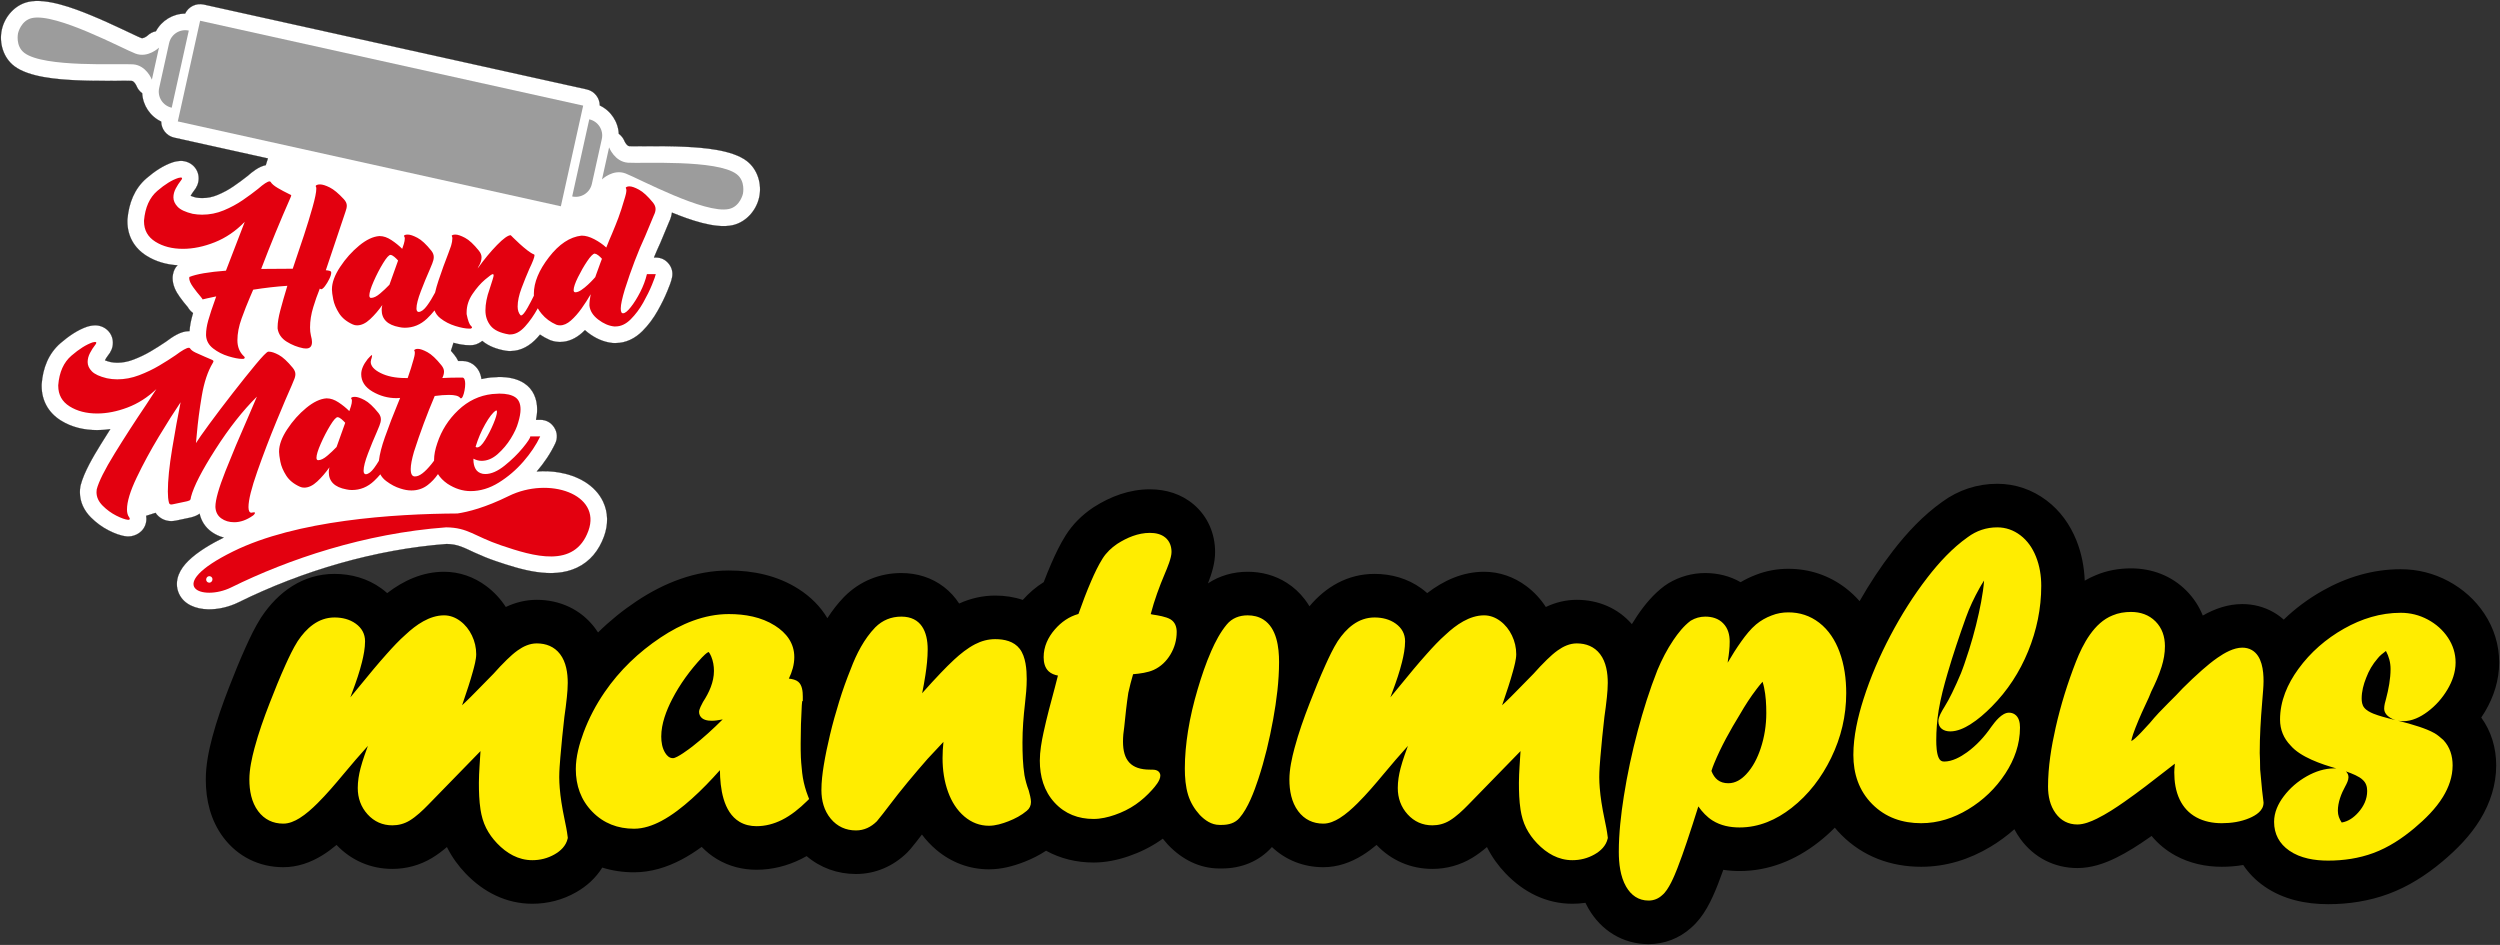 <svg xmlns="http://www.w3.org/2000/svg" xmlns:xlink="http://www.w3.org/1999/xlink" version="1.1" width="3028.227pt" height="1144.626pt" viewBox="0 0 3028.227 1144.626">
<rect x="0" y="0" width="3028.227" height="1144.626" fill="#333333" stroke="none"/>
<g id="layer_1" data-name="">
<path transform="matrix(1,0,0,-1,1,1143.626)" d="M269.918 492.495C264.693 493.868 259.741 496.145 255.215 499.404 247.588 504.896 242.741 512.547 240.754 521.366 239.386 520.368 237.898 519.519 236.31 518.838 234.642 518.124 232.901 517.566 231.158 517.067 230.687 516.933 230.281 516.832 229.802 516.73L212.519 513.064C212.055 512.966 211.657 512.895 211.187 512.828L209.354 512.566C208.361 512.425 207.506 512.364 206.503 512.364 198.526 512.364 191.553 516.209 187.393 522.403L176.079 518.819C176.278 517.661 176.384 516.47 176.384 515.239 176.384 509.64 174.36 504.342 170.349 500.331 168.7 498.682 166.798 497.333 164.715 496.291 163.651 495.76 162.549 495.313 161.421 494.937 159.172 494.187 156.91 493.772 154.524 493.772 154.48 493.772 154.437 493.772 154.393 493.772 153.722 493.772 153.15 493.799 152.482 493.863 144.949 494.58 137.438 497.661 130.741 501.058 122.712 505.131 115.472 510.464 109.109 516.828 100.785 525.151 95.742 535.585 95.742 547.447 95.742 549.697 95.908 551.946 96.278 554.165 96.381 554.782 96.492 555.304 96.649 555.911 100.804 571.935 112.081 590.849 120.734 604.894 124.629 611.216 128.573 617.507 132.56 623.772 127.318 623.013 122.02 622.607 116.685 622.607 101.083 622.607 85.886 625.97 72.571 634.34 57.535 643.791 49.393 658.524 49.393 676.283V677.068C49.393 677.617 49.411 678.085 49.453 678.631 50.935 697.69 57.633 715.397 72.371 728.087 81.829 736.232 92.781 743.939 104.681 747.996 105.676 748.335 106.546 748.561 107.579 748.749L110.46 749.273C111.711 749.5 112.795 749.598 114.066 749.598 126.004 749.598 135.795 740.518 135.795 728.393 135.795 722.415 133.407 717.227 129.669 712.747 128.338 711.052 127.183 709.136 126.164 707.232 128.26 706.331 131.221 705.528 132.873 705.122 135.563 704.581 138.292 704.296 141.038 704.296 147.683 704.296 154.119 705.598 160.326 707.957 167.667 710.747 174.799 714.097 181.557 718.105 187.722 721.761 193.84 725.555 199.754 729.607 207.608 735.447 217.628 742.528 227.714 742.528 227.995 742.528 228.275 742.523 228.554 742.513 228.923 748.669 230.156 754.825 231.776 760.737 232.113 761.97 232.464 763.203 232.826 764.437 232.421 764.726 232.022 765.031 231.63 765.353 229.512 767.089 227.833 769.097 226.616 771.331 226.573 771.383 226.529 771.435 226.486 771.486 223.016 775.438 219.788 779.646 216.702 783.901 211.803 790.653 208.016 798.344 208.016 806.867 208.016 808.262 208.134 809.453 208.407 810.821L208.669 812.13C209.467 816.119 211.278 819.568 213.927 822.271 200.677 823.122 187.88 826.618 176.465 833.793 161.514 843.191 153.287 857.791 153.287 875.474V876.521C153.287 877.141 153.31 877.669 153.364 878.287 155.031 897.249 161.691 915.028 176.407 927.681 185.907 935.849 196.932 943.487 208.968 947.317 209.832 947.591 210.583 947.779 211.475 947.94L214.355 948.464C215.605 948.692 216.689 948.789 217.96 948.789 229.899 948.789 239.689 939.709 239.689 927.584 239.689 921.605 237.3 916.416 233.561 911.935 232.229 910.242 231.062 908.36 230.021 906.468 231.98 905.592 234.813 904.803 236.516 904.375 238.952 903.963 241.414 903.749 243.885 903.749 250.284 903.749 256.411 904.975 262.318 907.436 269.106 910.264 275.632 913.71 281.695 917.878 287.42 921.814 293.083 925.896 298.519 930.227 304.872 935.769 312.418 941.858 320.901 943.591L323.486 951.729 210.01 976.872C200.699 978.935 194.307 987.195 194.214 996.355 180.849 1002.669 171.981 1015.997 171.215 1030.675 168.148 1032.873 165.698 1035.967 164.216 1039.732 163.399 1041.634 160.92 1045.432 158.668 1045.596 155.882 1045.799 152.877 1045.738 150.079 1045.735 144.765 1045.73 139.451 1045.677 134.137 1045.655 119.842 1045.593 105.539 1045.693 91.258 1046.367 69.305 1047.402 34.106 1049.918 16.228 1063.564 2.962 1073.69-2.381 1091.737 1.177 1107.752 4.724 1123.783 17.186 1137.881 33.489 1141.454 55.455 1146.267 88.421 1133.682 108.755 1125.35 121.986 1119.928 134.992 1113.978 147.923 1107.885 152.731 1105.62 157.526 1103.328 162.34 1101.078 164.875 1099.894 167.574 1098.57 170.186 1097.577 172.297 1096.774 176.146 1099.168 177.691 1100.547 180.625 1103.334 184.152 1105.104 187.861 1105.801 194.756 1118.78 208.423 1127.115 223.203 1127.194 227.157 1135.456 236.439 1140.244 245.751 1138.181L709.752 1035.374C719.064 1033.311 725.455 1025.05 725.549 1015.891 738.913 1009.577 747.78 996.249 748.547 981.572 751.614 979.374 754.064 976.279 755.546 972.514 756.364 970.611 758.842 966.815 761.096 966.651 763.882 966.448 766.887 966.509 769.684 966.512 774.999 966.517 780.313 966.569 785.627 966.592 799.924 966.652 814.227 966.552 828.51 965.877 850.46 964.841 885.656 962.323 903.533 948.681 916.801 938.558 922.144 920.509 918.587 904.493 915.039 888.464 902.579 874.365 886.278 870.79 864.996 866.124 833.392 877.79 812.95 886.101 812.413 882.114 811.16 878.266 809.418 874.61 806.042 866.262 802.59 857.943 799.021 849.677 798.948 849.508 798.884 849.365 798.807 849.199 796.139 843.437 793.597 837.613 791.171 831.737H793.346C799.532 831.737 804.857 829.246 808.821 824.496 812.786 819.746 814.285 814.062 813.178 807.975 812.2 802.595 809.499 796.213 807.428 791.136 804.085 782.941 800.064 774.984 795.731 767.272 790.67 758.262 784.537 749.912 777.223 742.597 768.364 733.738 757.338 728.052 744.64 728.052H742.806C742.045 728.052 741.397 728.087 740.64 728.169 729.751 729.346 719.915 733.979 711.291 740.596 709.994 741.59 708.749 742.63 707.56 743.713 706.373 742.541 705.154 741.4 703.902 740.296 696.433 733.706 687.458 729.361 677.341 729.361 673.399 729.361 669.506 730.045 665.812 731.43 665.449 731.567 665.142 731.691 664.787 731.847 660.668 733.656 656.768 735.809 653.122 738.31 652.065 737.038 650.982 735.788 649.872 734.56 641.273 725.049 630.255 718.363 617.113 718.363H615.542C614.394 718.363 613.414 718.443 612.281 718.629 601.765 720.353 591.304 723.855 583.16 730.672 581.879 729.614 580.484 728.7 578.993 727.955 578.819 727.868 578.645 727.78 578.471 727.693 578.381 727.648 578.291 727.603 578.2 727.558 575.272 726.095 572.467 725.433 569.193 725.433H567.098C560.859 725.433 554.418 726.706 548.32 728.398L545.255 718.744C546.706 717.091 548.098 715.415 549.429 713.752 551.267 711.453 552.834 708.992 554.056 706.391H559.612C561.886 706.391 563.829 706.076 565.986 705.357 573.39 702.889 578.766 697.027 581.078 689.627 581.602 687.95 581.981 686.24 582.236 684.511 585.731 685.333 589.311 685.952 592.975 686.364 593.336 686.404 593.644 686.431 594.006 686.453L602.647 686.977C603.074 687.003 603.439 687.014 603.867 687.014 614.364 687.014 625.175 685.241 634.086 679.359 644.97 672.176 649.687 660.432 649.687 647.74 649.687 643.549 649.164 639.323 648.318 635.165H653.358C660.476 635.165 666.592 631.796 670.396 625.781 674.199 619.765 674.621 612.795 671.569 606.365 665.755 594.112 658.039 582.846 649.243 572.548 658.254 573.232 667.32 572.87 676.141 571.384 697.763 567.742 719.628 556.724 729.484 536.133 735.944 522.637 735.745 507.839 730.708 493.927 724.665 477.232 714.045 463.573 697.76 455.919 667.504 441.697 629.516 453.786 599.581 463.925 590.518 466.995 581.845 470.562 573.161 474.564 567.883 476.997 562.499 479.707 557.038 481.684 551.29 483.765 546.004 484.565 539.963 484.69 453.884 478.211 365.302 452.224 287.998 414.033 276.679 408.441 263.311 405.205 250.659 405.534 236.698 405.897 221.912 410.999 215.709 424.635 212.346 432.026 212.51 440.143 215.447 447.632 217.931 453.968 222.203 459.469 227.006 464.223 238.537 475.634 255.224 485.12 269.918 492.495Z" fill="#ffffff" fill-rule="evenodd"/>
<path transform="matrix(1,0,0,-1,1,1143.626)" stroke-width=".216" stroke-linecap="butt" stroke-miterlimit="22.926" stroke-linejoin="miter" fill="none" stroke="#1a1a18" d="M269.918 492.495C264.693 493.868 259.741 496.145 255.215 499.404 247.588 504.896 242.741 512.547 240.754 521.366 239.386 520.368 237.898 519.519 236.31 518.838 234.642 518.124 232.901 517.566 231.158 517.067 230.687 516.933 230.281 516.832 229.802 516.73L212.519 513.064C212.055 512.966 211.657 512.895 211.187 512.828L209.354 512.566C208.361 512.425 207.506 512.364 206.503 512.364 198.526 512.364 191.553 516.209 187.393 522.403L176.079 518.819C176.278 517.661 176.384 516.47 176.384 515.239 176.384 509.64 174.36 504.342 170.349 500.331 168.7 498.682 166.798 497.333 164.715 496.291 163.651 495.76 162.549 495.313 161.421 494.937 159.172 494.187 156.91 493.772 154.524 493.772 154.48 493.772 154.437 493.772 154.393 493.772 153.722 493.772 153.15 493.799 152.482 493.863 144.949 494.58 137.438 497.661 130.741 501.058 122.712 505.131 115.472 510.464 109.109 516.828 100.785 525.151 95.742 535.585 95.742 547.447 95.742 549.697 95.908 551.946 96.278 554.165 96.381 554.782 96.492 555.304 96.649 555.911 100.804 571.935 112.081 590.849 120.734 604.894 124.629 611.216 128.573 617.507 132.56 623.772 127.318 623.013 122.02 622.607 116.685 622.607 101.083 622.607 85.886 625.97 72.571 634.34 57.535 643.791 49.393 658.524 49.393 676.283V677.068C49.393 677.617 49.411 678.085 49.453 678.631 50.935 697.69 57.633 715.397 72.371 728.087 81.829 736.232 92.781 743.939 104.681 747.996 105.676 748.335 106.546 748.561 107.579 748.749L110.46 749.273C111.711 749.5 112.795 749.598 114.066 749.598 126.004 749.598 135.795 740.518 135.795 728.393 135.795 722.415 133.407 717.227 129.669 712.747 128.338 711.052 127.183 709.136 126.164 707.232 128.26 706.331 131.221 705.528 132.873 705.122 135.563 704.581 138.292 704.296 141.038 704.296 147.683 704.296 154.119 705.598 160.326 707.957 167.667 710.747 174.799 714.097 181.557 718.105 187.722 721.761 193.84 725.555 199.754 729.607 207.608 735.447 217.628 742.528 227.714 742.528 227.995 742.528 228.275 742.523 228.554 742.513 228.923 748.669 230.156 754.825 231.776 760.737 232.113 761.97 232.464 763.203 232.826 764.437 232.421 764.726 232.022 765.031 231.63 765.353 229.512 767.089 227.833 769.097 226.616 771.331 226.573 771.383 226.529 771.435 226.486 771.486 223.016 775.438 219.788 779.646 216.702 783.901 211.803 790.653 208.016 798.344 208.016 806.867 208.016 808.262 208.134 809.453 208.407 810.821L208.669 812.13C209.467 816.119 211.278 819.568 213.927 822.271 200.677 823.122 187.88 826.618 176.465 833.793 161.514 843.191 153.287 857.791 153.287 875.474V876.521C153.287 877.141 153.31 877.669 153.364 878.287 155.031 897.249 161.691 915.028 176.407 927.681 185.907 935.849 196.932 943.487 208.968 947.317 209.832 947.591 210.583 947.779 211.475 947.94L214.355 948.464C215.605 948.692 216.689 948.789 217.96 948.789 229.899 948.789 239.689 939.709 239.689 927.584 239.689 921.605 237.3 916.416 233.561 911.935 232.229 910.242 231.062 908.36 230.021 906.468 231.98 905.592 234.813 904.803 236.516 904.375 238.952 903.963 241.414 903.749 243.885 903.749 250.284 903.749 256.411 904.975 262.318 907.436 269.106 910.264 275.632 913.71 281.695 917.878 287.42 921.814 293.083 925.896 298.519 930.227 304.872 935.769 312.418 941.858 320.901 943.591L323.486 951.729 210.01 976.872C200.699 978.935 194.307 987.195 194.214 996.355 180.849 1002.669 171.981 1015.997 171.215 1030.675 168.148 1032.873 165.698 1035.967 164.216 1039.732 163.399 1041.634 160.92 1045.432 158.668 1045.596 155.882 1045.799 152.877 1045.738 150.079 1045.735 144.765 1045.73 139.451 1045.677 134.137 1045.655 119.842 1045.593 105.539 1045.693 91.258 1046.367 69.305 1047.402 34.106 1049.918 16.228 1063.564 2.962 1073.69-2.381 1091.737 1.177 1107.752 4.724 1123.783 17.186 1137.881 33.489 1141.454 55.455 1146.267 88.421 1133.682 108.755 1125.35 121.986 1119.928 134.992 1113.978 147.923 1107.885 152.731 1105.62 157.526 1103.328 162.34 1101.078 164.875 1099.894 167.574 1098.57 170.186 1097.577 172.297 1096.774 176.146 1099.168 177.691 1100.547 180.625 1103.334 184.152 1105.104 187.861 1105.801 194.756 1118.78 208.423 1127.115 223.203 1127.194 227.157 1135.456 236.439 1140.244 245.751 1138.181L709.752 1035.374C719.064 1033.311 725.455 1025.05 725.549 1015.891 738.913 1009.577 747.78 996.249 748.547 981.572 751.614 979.374 754.064 976.279 755.546 972.514 756.364 970.611 758.842 966.815 761.096 966.651 763.882 966.448 766.887 966.509 769.684 966.512 774.999 966.517 780.313 966.569 785.627 966.592 799.924 966.652 814.227 966.552 828.51 965.877 850.46 964.841 885.656 962.323 903.533 948.681 916.801 938.558 922.144 920.509 918.587 904.493 915.039 888.464 902.579 874.365 886.278 870.79 864.996 866.124 833.392 877.79 812.95 886.101 812.413 882.114 811.16 878.266 809.418 874.61 806.042 866.262 802.59 857.943 799.021 849.677 798.948 849.508 798.884 849.365 798.807 849.199 796.139 843.437 793.597 837.613 791.171 831.737H793.346C799.532 831.737 804.857 829.246 808.821 824.496 812.786 819.746 814.285 814.062 813.178 807.975 812.2 802.595 809.499 796.213 807.428 791.136 804.085 782.941 800.064 774.984 795.731 767.272 790.67 758.262 784.537 749.912 777.223 742.597 768.364 733.738 757.338 728.052 744.64 728.052H742.806C742.045 728.052 741.397 728.087 740.64 728.169 729.751 729.346 719.915 733.979 711.291 740.596 709.994 741.59 708.749 742.63 707.56 743.713 706.373 742.541 705.154 741.4 703.902 740.296 696.433 733.706 687.458 729.361 677.341 729.361 673.399 729.361 669.506 730.045 665.812 731.43 665.449 731.567 665.142 731.691 664.787 731.847 660.668 733.656 656.768 735.809 653.122 738.31 652.065 737.038 650.982 735.788 649.872 734.56 641.273 725.049 630.255 718.363 617.113 718.363H615.542C614.394 718.363 613.414 718.443 612.281 718.629 601.765 720.353 591.304 723.855 583.16 730.672 581.879 729.614 580.484 728.7 578.993 727.955 578.819 727.868 578.645 727.78 578.471 727.693 578.381 727.648 578.291 727.603 578.2 727.558 575.272 726.095 572.467 725.433 569.193 725.433H567.098C560.859 725.433 554.418 726.706 548.32 728.398L545.255 718.744C546.706 717.091 548.098 715.415 549.429 713.752 551.267 711.453 552.834 708.992 554.056 706.391H559.612C561.886 706.391 563.829 706.076 565.986 705.357 573.39 702.889 578.766 697.027 581.078 689.627 581.602 687.95 581.981 686.24 582.236 684.511 585.731 685.333 589.311 685.952 592.975 686.364 593.336 686.404 593.644 686.431 594.006 686.453L602.647 686.977C603.074 687.003 603.439 687.014 603.867 687.014 614.364 687.014 625.175 685.241 634.086 679.359 644.97 672.176 649.687 660.432 649.687 647.74 649.687 643.549 649.164 639.323 648.318 635.165H653.358C660.476 635.165 666.592 631.796 670.396 625.781 674.199 619.765 674.621 612.795 671.569 606.365 665.755 594.112 658.039 582.846 649.243 572.548 658.254 573.232 667.32 572.87 676.141 571.384 697.763 567.742 719.628 556.724 729.484 536.133 735.944 522.637 735.745 507.839 730.708 493.927 724.665 477.232 714.045 463.573 697.76 455.919 667.504 441.697 629.516 453.786 599.581 463.925 590.518 466.995 581.845 470.562 573.161 474.564 567.883 476.997 562.499 479.707 557.038 481.684 551.29 483.765 546.004 484.565 539.963 484.69 453.884 478.211 365.302 452.224 287.998 414.033 276.679 408.441 263.311 405.205 250.659 405.534 236.698 405.897 221.912 410.999 215.709 424.635 212.346 432.026 212.51 440.143 215.447 447.632 217.931 453.968 222.203 459.469 227.006 464.223 238.537 475.634 255.224 485.12 269.918 492.495Z"/>
<path transform="matrix(1,0,0,-1,1,1143.626)" d="M678.372 893.745 214.371 996.552 241.391 1118.501 705.392 1015.694Z" fill="#9c9c9c"/>
<path transform="matrix(1,0,0,-1,1,1143.626)" d="M692.077 905.679 712.773 999.088C723.559 996.698 730.363 986.014 727.972 975.224L715.932 920.884C713.542 910.097 702.863 903.289 692.077 905.679" fill="#9c9c9c"/>
<path transform="matrix(1,0,0,-1,1,1143.626)" d="M891.305 932.656C867.568 950.773 775.861 945.366 759.631 946.547 743.406 947.731 736.794 965.119 736.794 965.119L732.496 945.721 728.198 926.322C728.198 926.322 741.536 939.292 756.742 933.512 771.953 927.727 852.792 884.082 881.96 890.48 895.524 893.452 898.906 908.85 898.906 908.85 898.906 908.85 902.344 924.237 891.305 932.656" fill="#9c9c9c"/>
<path transform="matrix(1,0,0,-1,1,1143.626)" d="M206.99 1013.158 227.686 1106.566C216.899 1108.956 206.22 1102.147 203.829 1091.357L191.789 1037.016C189.399 1026.23 196.203 1015.548 206.99 1013.158" fill="#9c9c9c"/>
<path transform="matrix(1,0,0,-1,1,1143.626)" d="M37.803 1121.763C66.97 1128.159 147.805 1084.522 163.022 1078.735 178.227 1072.955 191.565 1085.923 191.565 1085.923L187.267 1066.525 182.969 1047.127C182.969 1047.127 176.357 1064.517 160.134 1065.7 143.897 1066.883 52.193 1061.468 28.458 1079.587 17.419 1088.01 20.858 1103.396 20.858 1103.396 20.858 1103.396 24.239 1118.795 37.803 1121.763" fill="#9c9c9c"/>
<path transform="matrix(1,0,0,-1,1,1143.626)" d="M251.288 438.077C256.053 436.464 258.584 443.858 253.82 445.476 249.009 447.094 246.523 439.695 251.288 438.077ZM384.427 586.203C387.57 586.203 391.236 587.992 395.425 591.571 399.615 595.15 403.019 598.336 405.638 601.129 405.987 601.478 406.337 601.827 406.685 602.176L417.16 631.505C415.763 633.076 414.236 634.56 412.578 635.956 410.919 637.353 409.391 638.139 407.995 638.313 406.075 638.313 403.063 634.953 398.961 628.231 394.858 621.51 391.061 614.178 387.57 606.235 384.078 598.292 382.332 592.575 382.332 589.083 382.332 587.337 382.944 586.377 384.166 586.203ZM293.9 708.93H292.067C288.052 708.93 282.597 709.978 275.701 712.073 268.805 714.168 262.651 717.31 257.24 721.5 251.828 725.689 248.947 730.927 248.598 737.211V738.783C248.598 743.496 249.471 749.039 251.217 755.411 252.963 761.783 256.192 771.515 260.906 784.608 256.541 783.735 252.875 782.95 249.908 782.252 247.114 781.553 245.281 781.117 244.409 780.942 244.409 781.292 243.536 782.513 241.79 784.608 239.171 787.576 236.247 791.286 233.018 795.737 229.788 800.189 228.173 803.899 228.173 806.867L228.435 808.176C237.164 811.667 251.915 814.198 272.69 815.77L295.471 874.95C284.648 863.778 272.559 855.529 259.204 850.204 245.849 844.88 232.974 842.218 220.579 842.218 207.486 842.218 196.357 845.098 187.192 850.859 178.027 856.62 173.444 864.825 173.444 875.474V876.521C174.841 892.408 180.209 904.366 189.548 912.396 198.888 920.427 207.399 925.664 215.08 928.108L217.96 928.632C219.008 928.632 219.532 928.283 219.532 927.584 219.532 926.886 219.008 925.926 217.96 924.704 215.866 922.085 213.858 918.986 211.938 915.408 210.018 911.829 209.057 908.207 209.057 904.54 209.057 900.525 210.759 896.728 214.163 893.149 217.568 889.571 223.634 886.734 232.363 884.639 236.203 883.941 240.044 883.592 243.885 883.592 252.963 883.592 261.691 885.337 270.071 888.829 278.45 892.32 286.132 896.467 293.115 901.267 300.097 906.068 306.208 910.563 311.445 914.753 318.428 920.863 323.141 923.918 325.585 923.918 326.109 923.918 326.546 923.657 326.895 923.133 328.291 920.863 331.128 918.463 335.405 915.931 339.682 913.4 344.526 910.825 349.938 908.207 351.16 907.857 351.771 907.334 351.771 906.635L350.986 904.54C338.416 876.085 326.546 847.193 315.373 817.865 329.164 818.039 341.908 818.127 353.604 818.127 354.128 819.872 355.35 823.538 357.271 829.125 360.064 837.155 363.381 847.019 367.221 858.715 371.062 870.411 374.51 881.671 377.565 892.495 380.62 903.318 382.147 910.825 382.147 915.015 382.147 916.412 381.973 917.284 381.623 917.634L381.362 918.157C381.362 918.681 381.842 919.161 382.802 919.598 383.762 920.034 385.028 920.252 386.599 920.252 389.567 920.252 393.495 919.03 398.382 916.586 403.271 914.142 408.944 909.429 415.404 902.446 417.848 899.827 419.07 897.208 419.07 894.59 419.07 892.495 418.546 890.051 417.498 887.258L393.669 816.293C397.51 815.944 399.604 815.333 399.954 814.46L400.216 813.413C400.216 811.493 399.43 808.918 397.859 805.688 396.288 802.458 394.542 799.578 392.622 797.047 390.702 794.515 389.13 793.25 387.908 793.25L386.337 794.035C386.162 793.337 385.813 792.377 385.29 791.155 383.369 786.616 381.1 780.113 378.481 771.646 375.863 763.179 374.553 754.931 374.553 746.9 374.553 743.409 374.903 740.179 375.601 737.211 376.474 734.069 376.91 731.451 376.91 729.356 376.91 723.944 374.379 721.325 369.316 721.5L366.436 721.762C359.278 723.158 352.557 725.821 346.272 729.748 339.988 733.676 336.322 738.957 335.274 745.591V747.686C335.274 752.748 336.365 759.426 338.547 767.718 340.729 776.011 343.566 785.918 347.058 797.439 333.79 796.567 319.999 794.995 305.684 792.726 304.637 790.107 303.327 787.052 301.756 783.561 298.439 775.88 295.078 767.326 291.674 757.898 288.27 748.471 286.568 739.655 286.568 731.451 286.568 723.595 289.099 717.223 294.162 712.335 295.035 711.636 295.471 711.025 295.471 710.502 295.471 710.152 295.384 709.89 295.21 709.716 295.035 709.542 294.86 709.411 294.686 709.323 294.511 709.236 294.337 709.149 294.162 709.061 293.988 708.974 293.9 708.93 293.9 708.93ZM448.475 782.775C451.617 782.775 455.283 784.565 459.473 788.144 463.663 791.722 467.067 794.908 469.686 797.701 470.035 798.051 470.384 798.399 470.733 798.749L481.207 828.077C479.811 829.648 478.283 831.132 476.625 832.529 474.966 833.926 473.439 834.711 472.042 834.886 470.122 834.886 467.111 831.525 463.008 824.804 458.906 818.083 455.109 810.751 451.617 802.808 448.126 794.864 446.38 789.147 446.38 785.656 446.38 783.91 446.991 782.95 448.213 782.775ZM489.325 746.639C487.056 746.639 484.786 746.9 482.517 747.424 468.376 750.043 461.306 757.026 461.306 768.373 461.306 770.119 461.568 772.039 462.092 774.134 457.553 767.675 452.621 761.957 447.297 756.982 441.972 752.007 436.691 749.519 431.454 749.519 429.708 749.519 428.05 749.868 426.479 750.566 418.972 753.883 413.385 758.422 409.719 764.183 406.054 769.944 403.697 775.53 402.649 780.942 401.602 786.354 401.078 790.282 401.078 792.726V793.25C401.078 801.28 404.395 810.314 411.029 820.352 417.663 830.39 425.344 838.988 434.073 846.146 442.801 853.303 450.919 857.144 458.425 857.667H458.949C463.488 857.667 468.202 856.053 473.09 852.823 477.978 849.593 482.342 846.058 486.183 842.218 486.707 843.614 487.361 845.578 488.147 848.11 488.932 850.641 489.325 852.867 489.325 854.787 489.325 855.835 489.063 856.707 488.54 857.405L488.278 857.667C488.278 858.191 488.671 858.628 489.456 858.977 490.242 859.326 491.42 859.501 492.991 859.501 495.784 859.501 499.669 858.191 504.644 855.573 509.619 852.954 515.249 847.717 521.534 839.861 523.455 837.417 524.415 834.886 524.415 832.267 524.415 829.998 523.804 827.379 522.582 824.411 521.709 822.316 520.661 819.785 519.439 816.817 515.948 808.961 512.413 800.364 508.834 791.024 505.255 781.684 503.466 774.658 503.466 769.944 503.466 767.326 504.339 765.929 506.084 765.754H506.346C509.488 766.104 512.762 768.591 516.166 773.217 519.57 777.843 522.8 783.081 525.855 788.929L526.032 789.269C527.022 793.714 528.403 798.576 530.175 803.855 534.191 815.813 538.119 826.681 541.959 836.457 543.181 839.774 544.229 842.654 545.101 845.098 545.101 845.098 545.276 845.665 545.625 846.8 545.974 847.935 546.28 849.244 546.542 850.728 546.804 852.212 546.935 853.565 546.935 854.787 546.935 856.009 546.76 856.882 546.411 857.405L546.149 857.929C546.149 858.278 546.542 858.628 547.327 858.977 548.113 859.326 549.204 859.501 550.601 859.501 553.394 859.501 557.278 858.191 562.253 855.573 567.229 852.954 572.859 847.717 579.143 839.861 581.238 837.242 582.286 834.624 582.286 832.005 582.286 828.339 581.064 824.586 578.62 820.745 578.271 820.047 577.922 819.261 577.572 818.388 585.428 829.386 593.24 838.857 601.009 846.8 608.777 854.744 614.32 858.715 617.637 858.715 617.637 858.715 618.684 857.667 620.779 855.573 622.874 853.477 625.449 851.034 628.504 848.24 631.559 845.447 634.658 842.829 637.8 840.385 640.943 837.941 643.649 836.282 645.918 835.409 646.267 835.235 646.442 834.886 646.442 834.362 646.442 832.092 644.347 826.593 640.157 817.865 637.015 810.707 633.872 802.939 630.73 794.559 627.588 786.179 626.016 778.76 626.016 772.301 626.016 767.936 627.152 764.445 629.421 761.826 629.595 761.652 629.857 761.564 630.206 761.564 631.952 761.564 634.614 764.751 638.193 771.123 640.723 775.627 643.231 780.415 645.717 785.486 645.676 786.221 645.656 786.976 645.656 787.751 645.656 801.542 651.766 816.337 663.986 832.136 676.206 847.935 689.299 856.62 703.265 858.191H703.789C708.328 858.191 713.347 856.751 718.846 853.87 724.345 850.99 729.19 847.629 733.38 843.789 735.998 850.423 738.355 856.096 740.45 860.81 743.243 867.443 745.774 873.772 748.044 879.795 750.313 885.817 752.845 893.63 755.638 903.231 755.638 903.231 755.812 903.799 756.161 904.933 756.51 906.068 756.86 907.421 757.209 908.992 757.558 910.563 757.732 911.96 757.732 913.182 757.732 914.229 757.558 915.015 757.209 915.539L756.947 916.062C756.947 916.412 757.34 916.804 758.125 917.241 758.911 917.677 760.002 917.895 761.399 917.895 764.192 917.895 768.076 916.542 773.051 913.837 778.027 911.13 783.657 905.937 789.942 898.256 792.036 895.637 793.084 893.019 793.084 890.4 793.084 888.13 792.385 885.599 790.989 882.806 787.323 873.728 783.831 865.349 780.515 857.667 771.786 838.813 763.581 817.341 755.9 793.25 752.583 782.252 750.924 774.483 750.924 769.944 750.924 765.929 751.884 764.008 753.805 764.183 756.074 764.183 759.173 766.671 763.101 771.646 767.029 776.621 770.826 782.688 774.491 789.845 778.158 797.003 780.864 804.248 782.609 811.58H793.346C792.996 809.66 791.469 805.383 788.763 798.749 786.057 792.115 782.522 784.914 778.158 777.145 773.793 769.377 768.731 762.612 762.97 756.851 757.209 751.09 751.099 748.21 744.64 748.21H742.806C736.347 748.908 729.932 751.701 723.559 756.589 717.188 761.477 713.653 767.151 712.954 773.61 712.954 777.625 713.478 782.164 714.525 787.227 711.209 781.466 707.499 775.705 703.396 769.944 699.294 764.183 695.017 759.339 690.565 755.411 686.114 751.483 681.706 749.519 677.341 749.519 675.77 749.519 674.286 749.781 672.89 750.305 665.732 753.447 659.797 757.855 655.083 763.529 653.27 765.711 651.716 767.938 650.419 770.211 645.761 761.733 640.595 754.355 634.92 748.079 629.159 741.707 623.223 738.521 617.113 738.521H615.542C604.893 740.267 597.474 743.758 593.284 748.995 589.094 754.233 586.999 760.43 586.999 767.587 586.999 775.443 588.658 783.997 591.975 793.25 593.721 798.661 594.986 802.633 595.772 805.164 596.557 807.696 596.95 809.398 596.95 810.271 596.95 810.62 596.863 810.925 596.688 811.187 596.514 811.449 596.339 811.58 596.164 811.58H595.903C594.855 811.58 591.713 809.354 586.476 804.903 581.238 800.451 576.219 794.69 571.419 787.62 566.618 780.549 564.217 773.086 564.217 765.231V763.136C565.788 755.28 567.534 750.566 569.455 748.995 570.328 748.122 570.764 747.424 570.764 746.9 570.764 746.726 570.677 746.551 570.502 746.377 570.328 746.202 570.153 746.071 569.978 745.984 569.804 745.896 569.629 745.809 569.455 745.722 569.28 745.635 569.193 745.591 569.193 745.591H567.098C562.908 745.591 557.409 746.639 550.601 748.733 543.792 750.828 537.769 753.927 532.532 758.029 529.064 760.746 526.669 763.941 525.344 767.614 522.502 764.055 519.443 760.729 516.166 757.637 508.397 750.305 499.45 746.639 489.325 746.639ZM695.933 789.583C698.028 789.583 700.429 790.5 703.134 792.333 705.84 794.166 708.503 796.305 711.121 798.749 713.74 801.193 715.878 803.332 717.537 805.164 719.195 806.997 720.025 807.914 720.025 807.914 720.025 807.914 720.374 808.918 721.072 810.925 721.77 812.933 722.643 815.333 723.691 818.127 724.738 820.92 725.655 823.451 726.44 825.72 727.226 827.99 727.793 829.474 728.142 830.172 726.746 831.743 725.262 833.14 723.691 834.362 722.12 835.584 720.635 836.282 719.239 836.457 717.144 836.108 714.133 833.009 710.205 827.161 706.277 821.312 702.567 814.853 699.076 807.783 695.584 800.713 693.838 795.519 693.838 792.202 693.838 790.631 694.449 789.758 695.671 789.583ZM282.705 511.049C276.594 511.049 271.358 512.62 266.993 515.762 262.629 518.905 260.272 523.443 259.923 529.379V529.903C259.923 538.108 263.982 552.466 272.099 572.979 280.217 593.491 288.989 614.396 298.416 635.694 302.606 645.471 306.534 654.636 310.2 663.19 293.092 646.256 276.333 624.958 259.923 599.296 243.513 573.633 233.65 554.43 230.333 541.686 230.158 540.29 229.94 539.286 229.678 538.675 229.416 538.064 228.98 537.628 228.369 537.366 227.757 537.104 226.841 536.798 225.619 536.449L208.336 532.783 206.503 532.521C204.932 532.521 203.972 533.307 203.623 534.878 202.75 538.195 202.314 542.647 202.314 548.233 202.314 561.675 204.059 578.958 207.551 600.081 211.042 621.205 214.446 639.972 217.763 656.381 210.082 645.034 201.266 631.112 191.315 614.615 181.365 598.118 172.461 581.664 164.606 565.254 156.75 548.844 152.822 535.926 152.822 526.499 152.822 522.483 153.695 519.341 155.44 517.071 155.964 516.199 156.226 515.588 156.226 515.239 156.226 514.889 156.183 514.671 156.095 514.584 156.008 514.496 155.877 514.409 155.702 514.322 155.528 514.235 155.309 514.148 155.048 514.06 154.786 513.973 154.611 513.929 154.524 513.929 154.437 513.929 154.393 513.929 154.393 513.929 150.727 514.278 145.882 515.98 139.86 519.035 133.837 522.09 128.338 526.106 123.362 531.081 118.387 536.056 115.9 541.512 115.9 547.447 115.9 548.669 115.987 549.804 116.161 550.852 118.605 560.279 125.85 574.768 137.896 594.321 149.941 613.873 162.511 633.338 175.604 652.715 180.317 659.873 184.594 666.419 188.435 672.355 177.786 662.23 166.089 654.767 153.345 649.966 140.601 645.165 128.381 642.765 116.685 642.765 103.592 642.765 92.463 645.645 83.298 651.406 74.132 657.167 69.55 665.459 69.55 676.283V677.068C70.772 692.78 76.097 704.695 85.523 712.812 94.95 720.93 103.505 726.298 111.186 728.917L114.066 729.441C115.114 729.441 115.637 729.092 115.637 728.393 115.637 727.695 115.114 726.735 114.066 725.513 111.972 722.894 109.964 719.752 108.044 716.086 106.124 712.42 105.163 708.754 105.163 705.087 105.163 701.072 106.865 697.319 110.269 693.828 113.674 690.336 119.74 687.543 128.469 685.448 132.659 684.575 136.848 684.139 141.038 684.139 149.941 684.139 158.757 685.797 167.486 689.114 176.215 692.431 184.333 696.315 191.839 700.767 199.346 705.219 205.892 709.365 211.479 713.205 219.684 719.315 225.095 722.37 227.714 722.37 228.412 722.37 228.936 722.109 229.285 721.585 230.333 719.839 232.471 718.181 235.701 716.61 238.93 715.038 242.64 713.38 246.83 711.634 249.972 710.412 253.027 709.103 255.995 707.706 257.042 707.183 257.566 706.659 257.566 706.135 257.566 705.611 257.304 704.913 256.78 704.04 250.671 693.915 246.219 680.604 243.426 664.106 240.632 647.609 238.625 632.203 237.403 617.888 237.054 613.873 236.704 610.207 236.355 606.89 238.799 610.905 244.211 618.63 252.591 630.064 260.97 641.499 270.397 653.937 280.872 667.38 291.346 680.822 300.642 692.431 308.76 702.207 316.877 711.983 321.896 717.133 323.817 717.657H324.864C327.832 717.657 331.76 716.348 336.648 713.729 341.536 711.11 347.21 705.873 353.669 698.017 355.764 695.399 356.811 692.867 356.811 690.424 356.811 688.154 356.113 685.535 354.716 682.568 354.367 681.695 353.582 679.774 352.36 676.807 348.17 667.554 341.973 652.977 333.768 633.076 325.563 613.174 317.881 593.055 310.724 572.717 303.567 552.379 299.988 537.933 299.988 529.379 299.988 525.015 301.122 522.745 303.392 522.571L304.701 522.832C305.574 523.007 306.272 523.094 306.796 523.094 307.494 523.094 307.843 522.832 307.843 522.309 307.843 521.96 307.581 521.436 307.058 520.737 306.534 520.039 306.01 519.515 305.487 519.167 297.805 513.755 290.211 511.049 282.705 511.049ZM569.039 548.756C559.438 548.756 550.098 551.724 541.02 557.66 536.037 561.116 532.202 565.016 529.514 569.36 525.938 564.149 521.787 559.725 517.06 556.089 511.386 551.724 504.796 549.542 497.289 549.542 493.1 549.542 488.648 550.328 483.934 551.899 478.173 553.645 472.456 556.656 466.783 560.933 463.623 563.315 461.263 566.035 459.7 569.094 457.317 566.262 454.79 563.586 452.118 561.064 444.35 553.732 435.403 550.066 425.278 550.066 423.008 550.066 420.739 550.328 418.469 550.852 404.329 553.47 397.259 560.453 397.259 571.801 397.259 573.546 397.521 575.466 398.044 577.561 393.505 571.102 388.574 565.385 383.249 560.409 377.925 555.434 372.644 552.946 367.406 552.946 365.661 552.946 364.002 553.296 362.431 553.994 354.925 557.311 349.338 561.85 345.672 567.611 342.006 573.371 339.649 578.958 338.602 584.37 337.554 589.782 337.031 593.709 337.031 596.154V596.677C337.031 604.708 340.347 613.742 346.981 623.78 353.615 633.818 361.297 642.415 370.025 649.573 378.754 656.731 386.872 660.571 394.378 661.095H394.902C399.441 661.095 404.154 659.48 409.042 656.25 413.931 653.021 418.295 649.486 422.135 645.645 422.659 647.042 423.314 649.006 424.099 651.537 424.885 654.068 425.278 656.294 425.278 658.215 425.278 659.262 425.016 660.135 424.492 660.833L424.23 661.095C424.23 661.619 424.623 662.055 425.409 662.404 426.194 662.754 427.373 662.928 428.944 662.928 431.737 662.928 435.621 661.619 440.597 659 445.572 656.381 451.202 651.144 457.487 643.288 459.407 640.845 460.367 638.313 460.367 635.694 460.367 633.425 459.756 630.807 458.534 627.839 457.661 625.744 456.614 623.212 455.392 620.245 451.9 612.389 448.365 603.791 444.786 594.451 441.207 585.112 439.418 578.085 439.418 573.371 439.418 570.753 440.291 569.356 442.037 569.182H442.299C445.441 569.531 448.714 572.019 452.118 576.645 454.122 579.368 456.066 582.303 457.948 585.449 458.899 593.508 461.32 603.011 465.212 613.96 470.361 628.45 475.38 641.543 480.269 653.239 481.491 656.207 482.625 659 483.673 661.619L479.221 661.357C468.921 661.357 459.232 664.019 450.154 669.344 441.077 674.668 436.538 681.695 436.538 690.424 436.538 696.01 439.156 702.12 444.394 708.754 447.187 711.896 448.845 713.467 449.369 713.467 449.718 713.467 449.805 713.293 449.631 712.943 449.631 712.594 449.587 712.114 449.5 711.503 449.413 710.892 449.282 710.325 449.107 709.801 448.933 709.103 448.758 708.579 448.584 708.23L448.06 705.349C448.06 700.287 452.075 695.748 460.105 691.733 468.135 687.717 478.173 685.71 490.219 685.71H492.838C493.187 686.757 493.536 687.805 493.885 688.852 495.98 694.788 497.813 700.636 499.384 706.397 499.384 706.397 499.559 706.964 499.908 708.099 500.257 709.234 500.606 710.587 500.956 712.158 501.305 713.729 501.479 715.125 501.479 716.348 501.479 717.395 501.305 718.181 500.956 718.704L500.694 719.228C500.694 719.577 501.087 719.97 501.872 720.407 502.658 720.843 503.749 721.061 505.145 721.061 507.938 721.061 511.823 719.708 516.798 717.002 521.774 714.296 527.403 709.015 533.688 701.159 535.783 698.541 536.83 696.01 536.83 693.566 536.83 691.122 536.132 688.503 534.736 685.71 540.671 686.059 546.694 686.234 552.804 686.234H559.612C560.66 685.885 561.402 685.012 561.838 683.615 562.275 682.218 562.493 680.56 562.493 678.64 562.493 676.196 562.231 673.577 561.707 670.784 561.184 667.991 560.529 665.677 559.743 663.845 558.958 662.012 558.128 661.095 557.256 661.095 556.906 661.095 556.557 661.357 556.208 661.88 554.288 664.15 549.836 665.285 542.853 665.285 537.791 665.285 532.029 664.848 525.571 663.976 516.143 641.805 507.764 619.284 500.432 596.415 497.813 587.337 496.504 580.355 496.504 575.466 496.504 569.182 498.337 566.214 502.003 566.563 507.066 566.563 513.612 571.539 521.643 581.489 522.737 582.846 523.788 584.224 524.795 585.623 524.789 585.902 524.785 586.183 524.785 586.465 524.785 592.575 526.094 599.383 528.713 606.89 533.775 622.252 542.242 635.564 554.113 646.824 565.984 658.083 579.688 664.587 595.225 666.332L603.867 666.856C612.246 666.856 618.618 665.416 622.983 662.535 627.347 659.655 629.529 654.723 629.529 647.74 629.529 643.376 628.569 638.051 626.649 631.767 625.077 626.006 622.11 619.59 617.745 612.52 613.381 605.449 608.1 599.165 601.903 593.666 595.705 588.167 589.203 585.417 582.394 585.417 579.077 585.417 575.76 586.29 572.443 588.036V586.988C572.443 582.449 573.316 578.652 575.062 575.597 576.808 572.542 579.688 570.578 583.703 569.706L586.846 569.444C594.003 569.444 601.815 572.848 610.282 579.656 618.749 586.465 626.038 593.578 632.148 600.998 638.258 608.417 641.313 613.087 641.313 615.008H653.358C648.47 604.708 641.662 594.539 632.933 584.501 624.205 574.463 614.298 565.996 603.212 559.1 592.127 552.205 580.736 548.756 569.039 548.756ZM576.895 601.653C579.688 601.653 582.962 604.708 586.715 610.818 590.468 616.928 593.785 623.431 596.665 630.326 599.546 637.222 600.986 642.066 600.986 644.86 600.986 645.907 600.724 646.431 600.201 646.431L599.415 646.169C595.749 643.725 591.516 638.269 586.715 629.803 581.914 621.336 578.03 612.214 575.062 602.438 575.586 601.915 576.197 601.653 576.895 601.653ZM281.348 475.669C358.155 513.606 476.053 521.226 553.144 521.65 565.788 523.555 586.786 528.758 615.129 542.758 663.936 566.864 727.766 545.012 711.755 500.788 694.992 454.478 645.064 469.806 606.048 483.017 573.159 494.161 566.147 504.572 539.367 504.859 440.792 497.591 348.27 466.288 279.069 432.105 244.135 414.842 195.532 433.279 281.348 475.669" fill="#e3000f"/>
<path transform="matrix(1,0,0,-1,1,1143.626)" d="M2765.261 393.094C2779.311 406.69 2795.11 418.381 2812.366 428.13 2841.486 444.582 2873.351 454.139 2906.935 454.139 2927.301 454.139 2946.93 449.258 2964.867 439.594 2982.341 430.178 2997.117 417.061 3008.125 400.507 3019.946 382.73 3026.227 362.484 3026.227 341.111 3026.227 319.925 3019.798 299.762 3009.054 281.627 3007.604 279.179 3006.089 276.779 3004.511 274.429 3016.718 257.642 3022.623 237.595 3022.623 216.515 3022.623 193.048 3015.424 170.962 3003.289 151.026 2991.351 131.414 2974.987 114.808 2957.494 100.111 2937.944 83.684 2916.213 69.731 2892.172 60.854 2868.719 52.194 2844.018 48.397 2819.065 48.397 2791.781 48.397 2764.668 54.099 2741.903 69.888 2731.455 77.134 2722.822 85.91 2716.212 95.866 2707.651 94.384 2698.939 93.704 2690.179 93.704 2670.595 93.704 2651.464 97.847 2634.188 107.245 2622.912 113.379 2613.185 121.434 2605.209 131.057 2604.33 130.437 2603.451 129.82 2602.57 129.204 2589.651 120.182 2576.396 111.586 2562.239 104.612 2547.513 97.358 2531.907 92.159 2515.299 92.159 2487.478 92.159 2462.759 104.859 2446.374 127.307 2443.588 131.124 2441.13 135.087 2438.982 139.172 2430.138 131.324 2420.546 124.275 2410.262 118.07 2384.592 102.581 2356.189 93.704 2326.088 93.704 2289.376 93.704 2255.646 106.046 2229.517 132.254 2226.674 135.106 2223.996 138.048 2221.481 141.075 2215.233 134.762 2208.559 128.818 2201.447 123.282 2173.726 101.7 2141.608 88.555 2106.159 88.555 2099.496 88.555 2092.899 89.027 2086.421 90.018 2084.34 84.174 2082.189 78.355 2079.926 72.577 2072.444 53.473 2063.126 33.325 2047.288 19.706 2033.061 6.951 2015.065 0 1995.893 0 1964.633 0 1938.268 16.602 1922.873 43.45 1921.63 45.618 1920.475 47.819 1919.402 50.05 1914.192 49.291 1908.902 48.911 1903.561 48.911 1871.928 48.911 1844.385 63.026 1822.809 85.563 1813.883 94.887 1806.282 105.401 1800.471 116.938 1800.357 117.164 1800.244 117.39 1800.132 117.617 1794.468 112.756 1788.498 108.264 1782.127 104.421 1767.522 95.612 1751.044 91.13 1734.002 91.13 1707.955 91.13 1684.252 101.348 1666.415 120.159 1661.038 115.644 1655.404 111.446 1649.414 107.728 1634.99 98.775 1619.04 93.189 1601.94 93.189 1578.111 93.189 1556.384 101.741 1539.681 117.62 1524.105 100.083 1502.311 91.645 1479.06 91.645H1476.057C1451.87 91.645 1430.784 102.724 1414.292 119.86 1413.907 120.26 1413.528 120.665 1413.155 121.075 1411.182 123.245 1409.292 125.475 1407.488 127.765 1406.58 127.106 1405.664 126.457 1404.741 125.817 1392.919 117.628 1379.983 111.278 1366.398 106.594 1352.617 101.842 1338.286 98.853 1323.659 98.853 1302.928 98.853 1283.367 103.605 1266.087 113.156 1257.892 107.725 1249.05 103.306 1239.874 99.709 1226.129 94.321 1211.778 90.615 1196.918 90.615 1173.225 90.615 1151.242 98.944 1133.182 114.21 1126.589 119.782 1120.779 126.01 1115.71 132.77 1111.229 126.867 1106.666 121.028 1101.93 115.327 1100.694 113.838 1099.387 112.415 1098.009 111.056 1081.201 94.477 1059.586 84.951 1035.853 84.951 1013.374 84.951 992.645 92.494 976.072 106.635 973.938 105.425 971.769 104.27 969.566 103.173 952.644 94.751 934.315 90.1 915.376 90.1 898.53 90.1 882.181 94.202 867.677 102.878 860.521 107.158 854.313 112.185 848.949 117.803 841.183 112.123 833.082 106.916 824.568 102.427 806.692 92.999 787.341 87.011 767.011 87.011 753.607 87.011 740.694 88.918 728.51 92.731 720.889 80.363 709.91 70.289 696.838 62.841 680.571 53.572 662.496 48.911 643.788 48.911 612.156 48.911 584.612 63.026 563.036 85.563 554.11 94.887 546.509 105.401 540.698 116.938 540.585 117.164 540.471 117.39 540.359 117.617 534.696 112.756 528.726 108.264 522.354 104.421 507.75 95.612 491.272 91.13 474.229 91.13 448.182 91.13 424.479 101.348 406.642 120.159 401.266 115.644 395.632 111.446 389.641 107.728 375.217 98.775 359.267 93.189 342.168 93.189 312.995 93.189 286.973 106.006 269.462 129.394 254.197 149.782 248.274 174.311 248.274 199.439 248.274 216.882 251.776 234.234 256.254 251.025 261.68 271.371 268.733 291.236 276.344 310.854 282.763 327.398 289.413 343.856 296.73 360.027 302.153 372.015 307.825 383.862 314.852 395.013 315.107 395.419 315.368 395.821 315.633 396.219 336.038 426.904 366.11 448.476 404.122 448.476 424.472 448.476 444.12 442.994 460.74 431.037 463.291 429.203 465.711 427.251 467.996 425.191 487.898 440.499 510.97 451.05 536.87 451.05 555.52 451.05 573.061 444.842 587.974 433.749 597.424 426.721 605.348 418.146 611.672 408.394 623.307 413.912 635.86 417.07 649.109 417.07 676.888 417.07 702.278 405.661 719.303 383.408 720.764 381.498 722.133 379.547 723.414 377.559 737.633 391.613 753.258 404.243 770.062 415.428 803.536 437.708 841.179 452.595 881.825 452.595 911.524 452.595 940.766 446.435 966.076 430.321 980.807 420.943 992.863 408.937 1001.185 394.814 1006.996 403.893 1013.596 412.456 1021.121 420.271 1021.376 420.536 1021.634 420.798 1021.893 421.058 1040.457 439.622 1064.534 449.506 1090.771 449.506 1109.528 449.506 1127.54 444.098 1142.476 432.556 1149.982 426.756 1156.033 420.007 1160.802 412.574 1174.54 418.849 1189.26 422.218 1204.47 422.218 1216.051 422.218 1227.367 420.539 1237.883 416.953 1245.374 425.374 1253.859 432.646 1263.249 438.501 1266.194 446.185 1269.276 453.815 1272.56 461.363 1277.631 473.017 1283.122 484.47 1289.908 495.239 1298.329 508.603 1309.639 519.752 1322.705 528.572 1323.1 528.838 1323.498 529.1 1323.899 529.356 1344.389 542.47 1367.248 550.933 1391.792 550.933 1411.328 550.933 1429.995 545.299 1445.019 532.474 1462.016 517.964 1470.84 497.166 1470.84 474.974 1470.84 461.887 1466.964 449.144 1462.179 436.972 1476.198 446.296 1492.775 451.05 1510.295 451.05 1527.179 451.05 1543.524 446.721 1557.802 437.591 1566.066 432.307 1573.283 425.637 1579.264 417.868 1581.409 415.082 1583.361 412.206 1585.136 409.253 1604.923 432.838 1631.531 448.476 1663.895 448.476 1684.244 448.476 1703.893 442.994 1720.513 431.038 1723.063 429.203 1725.484 427.251 1727.769 425.191 1747.671 440.499 1770.743 451.05 1796.643 451.05 1815.292 451.05 1832.833 444.842 1847.746 433.75 1857.196 426.721 1865.121 418.146 1871.445 408.394 1883.08 413.912 1895.633 417.07 1908.881 417.07 1934.861 417.07 1958.751 407.092 1975.663 387.597 1977.761 391.084 1979.949 394.519 1982.232 397.894 1991.361 411.386 2001.95 424.065 2015.072 433.861 2016.692 435.07 2018.37 436.192 2020.106 437.227 2033.593 445.268 2048.834 449.506 2064.541 449.506 2079.829 449.506 2094.545 445.866 2107.38 438.425 2113.325 441.95 2119.579 444.946 2126.08 447.404 2138.576 452.297 2151.781 454.654 2165.196 454.654 2190.661 454.654 2214.495 446.758 2234.711 431.221 2240.893 426.469 2246.483 421.188 2251.51 415.461 2263.592 436.654 2277.012 457.081 2291.934 476.391 2309.076 498.575 2328.644 519.465 2351.583 535.747 2371.146 550.087 2393.959 557.626 2418.248 557.626 2440.11 557.626 2460.618 550.56 2478.035 537.395 2494.533 524.926 2506.433 508.229 2514.107 489.126 2520.381 473.506 2523.574 457.013 2524.208 440.268 2528.508 442.807 2533.042 445.061 2537.826 446.991 2551.294 452.652 2565.671 455.169 2580.257 455.169 2605.631 455.169 2629.372 446.258 2647.381 428.132 2656.189 419.267 2662.772 409.084 2667.205 398.024 2681.844 406.342 2697.826 411.921 2715.064 411.921 2728.371 411.921 2741.351 408.64 2752.91 401.998 2757.342 399.452 2761.473 396.468 2765.261 393.094" fill-rule="evenodd"/>
<path transform="matrix(1,0,0,-1,1,1143.626)" d="M558.704 289.367C560.115 290.675 561.521 291.989 562.918 293.312 566.922 297.105 570.821 301.096 574.7 305.018 582.076 312.474 589.409 319.974 596.739 327.475 601.986 333.358 607.389 339.166 613.053 344.65 617.09 348.56 621.413 352.494 625.991 355.764 632.788 360.618 640.606 364.285 649.109 364.285 660.435 364.285 670.406 360.451 677.38 351.334 684.822 341.607 686.7 328.313 686.7 316.398 686.7 310.72 686.218 304.929 685.652 299.282 684.846 291.23 683.775 283.187 682.621 275.178 680.824 259.001 679.055 242.756 677.757 226.532 677.12 218.565 676.402 210.178 676.402 202.185 676.402 197.847 676.645 193.481 676.985 189.158 677.436 183.437 678.137 177.731 678.998 172.058 680.028 165.266 681.303 158.502 682.716 151.78 684.24 144.533 685.818 136.994 686.663 129.635L686.773 128.672 686.557 127.726C684.579 119.073 678.183 112.963 670.707 108.704 662.402 103.971 653.342 101.696 643.788 101.696 626.787 101.696 612.684 110.033 601.165 122.065 595.86 127.607 591.295 133.824 587.84 140.683 584.338 147.635 582.233 155.286 581.038 162.954 579.393 173.503 579.082 184.743 579.082 195.406 579.082 202.03 579.476 208.776 579.853 215.389 580.203 221.529 580.599 227.668 581.022 233.805L517.676 168.796C511.145 162.093 503.138 154.474 495.091 149.62 488.717 145.775 481.671 143.914 474.229 143.914 462.364 143.914 452.279 148.405 444.293 157.18 436.115 166.166 432.348 177.021 432.348 189.142 432.348 197.199 433.686 205.263 435.704 213.047 437.059 218.272 438.737 223.464 440.484 228.569 441.808 232.44 443.194 236.293 444.623 240.13 434.577 228.964 424.774 217.579 415.175 206.027 405.196 194.016 394.742 181.722 383.664 170.706 377.094 164.173 369.698 157.475 361.804 152.575 355.945 148.939 349.18 145.974 342.168 145.974 329.617 145.974 319.252 150.965 311.715 161.031 303.504 171.997 301.059 186.03 301.059 199.439 301.059 211.841 304.073 225.488 307.256 237.424 312.158 255.806 318.678 274.036 325.555 291.762 331.616 307.382 337.914 323.002 344.821 338.269 349.147 347.831 353.91 357.986 359.51 366.873L359.547 366.932 359.586 366.99C369.952 382.577 384.426 395.692 404.122 395.692 413.322 395.692 422.356 393.627 429.915 388.189 437.154 382.981 441.198 375.817 441.198 366.854 441.198 358.545 439.453 349.669 437.454 341.631 434.556 329.979 430.637 318.432 426.42 307.198 425.389 304.451 424.374 301.7 423.375 298.942 427.754 304.185 432.078 309.471 436.365 314.741 446.554 327.267 456.905 339.741 467.667 351.781 474.815 359.777 482.418 368.028 490.503 375.091 502.849 386.667 519.229 398.266 536.87 398.266 544.14 398.266 550.683 395.702 556.471 391.397 562.667 386.788 567.308 380.8 570.641 373.855 574.073 366.706 575.833 359.078 575.833 351.151 575.833 344.935 573.477 336.38 571.83 330.392 568.455 318.12 564.387 305.909 560.251 293.875 559.735 292.374 559.218 290.871 558.704 289.367ZM871.023 210.729C860.287 198.646 849.004 186.867 837.036 176.164 825.824 166.135 813.293 156.155 799.947 149.117 789.826 143.78 778.573 139.795 767.011 139.795 747.38 139.795 730.249 146.242 716.446 160.383 702.544 174.625 696.47 192.256 696.47 212.053 696.47 226.904 700.691 242.42 705.836 256.248 712.286 273.586 720.896 289.941 731.36 305.19 749.533 331.673 772.586 353.701 799.309 371.487 823.901 387.856 851.855 399.81 881.825 399.81 901.247 399.81 921.112 396.374 937.729 385.795 951.582 376.975 961.119 364.599 961.119 347.718 961.119 338.561 958.509 329.789 954.539 321.646 958.854 321.156 963.162 320.101 965.856 317.838 970.758 313.798 971.416 305.898 971.416 300.008V294.339H970.684C970.508 292.619 970.363 290.888 970.198 289.263 969.326 273.927 968.842 258.562 968.842 243.202 968.842 237.584 968.844 231.904 969.094 226.292 969.286 221.964 969.653 217.631 970.099 213.323L970.109 213.218C970.436 209.356 970.843 205.429 971.505 201.608 972.828 193.967 974.913 186.496 977.724 179.269L979.077 175.789 976.414 173.171C967.499 164.409 957.29 156.024 946.048 150.429 936.441 145.648 926.143 142.885 915.376 142.885 908.106 142.885 901.054 144.42 894.773 148.177 874.811 160.117 871.278 189.224 871.023 210.729ZM1029.629 333.564C1036.38 351.552 1045.714 369.712 1059.143 383.658L1059.218 383.734C1067.881 392.397 1078.527 396.721 1090.771 396.721 1114.733 396.721 1122.699 378.546 1122.699 357.072 1122.699 346.729 1121.482 336.133 1119.931 325.919 1118.813 318.55 1117.473 311.196 1115.984 303.873L1117.995 306.228 1118.037 306.275C1124.789 313.827 1131.628 321.315 1138.634 328.632 1143.848 334.077 1149.176 339.474 1154.715 344.589 1162.306 351.599 1170.945 358.565 1180.164 363.313 1187.78 367.235 1195.889 369.434 1204.469 369.434 1215.508 369.434 1227.144 366.907 1234.2 357.685 1241.529 348.106 1242.66 332.645 1242.66 321.032 1242.66 311.271 1241.683 301.15 1240.564 291.462 1238.758 275.842 1237.512 260.05 1237.512 244.317 1237.512 231.28 1237.9 217.511 1239.918 204.611 1241.088 198.451 1242.734 192.381 1244.954 186.514L1245.051 186.258 1245.123 185.993C1246.19 182.06 1247.809 176.303 1247.809 172.237 1247.809 167.915 1246.107 164.191 1242.732 161.503 1236.264 156.011 1228.478 151.936 1220.611 148.853 1213.305 145.989 1204.83 143.399 1196.918 143.399 1185.719 143.399 1175.798 147.302 1167.258 154.521 1157.945 162.393 1151.657 172.735 1147.489 184.101 1142.641 197.324 1140.707 211.311 1140.707 225.353 1140.707 231.853 1141.119 238.428 1141.781 244.971 1139.553 242.538 1137.306 240.126 1135.032 237.744 1130.881 233.393 1126.776 229 1122.709 224.571 1106.327 205.869 1090.271 186.711 1075.306 166.851 1070.767 160.829 1066.142 154.853 1061.324 149.05L1061.144 148.834 1060.943 148.636C1054.032 141.82 1045.669 137.736 1035.853 137.736 1023.577 137.736 1013.202 142.434 1005.328 151.873 997.074 161.766 993.972 173.951 993.972 186.653 993.972 196.553 995.213 206.715 996.791 216.476 998.797 228.883 1001.432 241.211 1004.337 253.437 1007.577 267.07 1011.375 280.567 1015.505 293.956 1019.637 307.356 1024.346 320.575 1029.629 333.564ZM1392.852 399.747C1393.645 399.577 1394.436 399.392 1395.223 399.193 1401.543 398.27 1411.396 396.667 1416.829 393.436L1416.924 393.378C1422.329 390.018 1424.32 384.332 1424.32 378.181 1424.32 368.376 1421.779 359.218 1416.733 350.808 1411.838 342.65 1405.168 336.182 1396.478 332.185 1389.467 328.96 1379.739 327.637 1371.504 326.976 1369.254 319.545 1367.404 311.897 1365.702 304.358 1363.612 290.731 1362.182 276.852 1360.791 263.138L1360.775 262.981 1360.751 262.826C1359.839 257.05 1359.275 251.197 1359.275 245.347 1359.275 222.656 1369.01 211.372 1392.05 211.372H1394.367C1398.25 211.372 1402.647 210.571 1404.125 206.356 1404.373 205.649 1404.498 204.907 1404.498 204.158 1404.498 198.215 1398.307 191.077 1394.55 186.897 1388.605 180.281 1382.001 174.276 1374.683 169.207 1366.827 163.765 1358.217 159.607 1349.19 156.495 1341.053 153.689 1332.305 151.637 1323.659 151.637 1305.223 151.637 1289.089 157.69 1276.505 171.307 1263.454 185.428 1258.523 203.315 1258.523 222.264 1258.523 233.45 1260.679 245.499 1263.027 256.408 1266.971 274.737 1271.95 293.073 1276.824 311.178 1277.961 315.398 1278.948 319.657 1280.085 323.878 1280.211 324.347 1280.344 324.826 1280.482 325.312 1276.342 326.075 1272.336 327.588 1269.266 330.428 1264.519 334.822 1263.157 341.415 1263.157 347.632 1263.157 360.464 1268.484 371.737 1276.824 381.305 1284.592 390.218 1294.029 396.815 1305.314 399.939L1305.358 400.068C1310.154 413.602 1315.232 427.134 1320.962 440.304 1324.901 449.357 1329.295 458.735 1334.565 467.098 1339.065 474.24 1345.268 480.117 1352.236 484.821L1352.294 484.86 1352.352 484.897C1364.145 492.445 1377.582 498.148 1391.792 498.148 1398.538 498.148 1405.479 496.826 1410.747 492.329 1415.932 487.902 1418.056 481.681 1418.056 474.974 1418.056 467.888 1412.811 455.481 1410.053 448.988 1403.283 433.048 1397.239 416.55 1392.852 399.747ZM1500.436 152.924C1495.032 146.546 1487.169 144.429 1479.06 144.429H1476.057C1466.606 144.429 1458.641 149.898 1452.322 156.464L1452.266 156.522 1452.212 156.582C1445.866 163.562 1441.022 171.569 1438.209 180.589 1435.049 190.724 1434.176 202.087 1434.176 212.653 1434.176 227.855 1435.638 243.073 1438.022 258.078 1440.738 275.171 1444.775 292.062 1449.683 308.653 1454.331 324.365 1459.642 340.133 1466.232 355.146 1471.101 366.237 1477.149 377.75 1484.905 387.116 1491.375 394.93 1500.261 398.266 1510.295 398.266 1517.06 398.266 1523.62 396.795 1529.366 393.121 1545.651 382.708 1548.315 359.264 1548.315 341.711 1548.315 318.623 1545.299 295.084 1541.187 272.396 1536.749 247.906 1530.962 223.531 1523.143 199.89 1518.279 185.182 1510.747 164.734 1500.436 152.924ZM1942.394 275.178C1940.597 259.001 1938.827 242.756 1937.529 226.532 1936.892 218.565 1936.175 210.178 1936.175 202.185 1936.175 197.847 1936.417 193.481 1936.758 189.158 1937.208 183.437 1937.91 177.731 1938.771 172.058 1939.801 165.266 1941.075 158.502 1942.489 151.78 1944.013 144.532 1945.591 136.994 1946.436 129.635L1946.546 128.672 1946.33 127.726C1944.352 119.073 1937.956 112.963 1930.48 108.704 1922.175 103.971 1913.115 101.696 1903.561 101.696 1886.56 101.696 1872.457 110.032 1860.938 122.065 1855.632 127.607 1851.068 133.824 1847.613 140.683 1844.111 147.635 1842.006 155.285 1840.81 162.954 1839.166 173.503 1838.855 184.743 1838.855 195.406 1838.855 202.03 1839.249 208.776 1839.626 215.389 1839.976 221.529 1840.372 227.668 1840.795 233.805L1777.448 168.796C1770.917 162.093 1762.911 154.474 1754.864 149.62 1748.49 145.775 1741.444 143.914 1734.002 143.914 1722.137 143.914 1712.052 148.405 1704.066 157.18 1695.888 166.166 1692.121 177.021 1692.121 189.142 1692.121 197.199 1693.459 205.263 1695.477 213.047 1696.832 218.272 1698.509 223.464 1700.256 228.569 1701.581 232.44 1702.967 236.293 1704.396 240.13 1694.35 228.964 1684.546 217.579 1674.948 206.027 1664.968 194.016 1654.515 181.723 1643.437 170.706 1636.866 164.172 1629.47 157.475 1621.577 152.575 1615.717 148.939 1608.953 145.974 1601.94 145.974 1589.39 145.974 1579.025 150.965 1571.488 161.031 1563.277 171.997 1560.832 186.03 1560.832 199.439 1560.832 211.841 1563.846 225.488 1567.029 237.424 1571.931 255.806 1578.451 274.036 1585.328 291.762 1591.388 307.382 1597.686 323.002 1604.594 338.269 1608.92 347.831 1613.683 357.986 1619.283 366.873L1619.32 366.932 1619.358 366.99C1629.725 382.577 1644.198 395.692 1663.895 395.692 1673.095 395.692 1682.129 393.627 1689.688 388.189 1696.927 382.981 1700.971 375.818 1700.971 366.854 1700.971 358.545 1699.225 349.669 1697.226 341.631 1694.328 329.979 1690.409 318.433 1686.193 307.198 1685.162 304.451 1684.146 301.699 1683.148 298.942 1687.527 304.185 1691.851 309.471 1696.138 314.741 1706.327 327.267 1716.678 339.741 1727.44 351.781 1734.587 359.777 1742.191 368.028 1750.276 375.091 1762.622 386.667 1779.002 398.266 1796.643 398.266 1803.912 398.266 1810.456 395.702 1816.244 391.397 1822.439 386.788 1827.08 380.8 1830.414 373.855 1833.846 366.706 1835.606 359.078 1835.606 351.151 1835.606 344.935 1833.249 336.38 1831.603 330.391 1828.228 318.12 1824.16 305.909 1820.024 293.875 1819.508 292.374 1818.991 290.871 1818.476 289.367 1819.888 290.675 1821.294 291.988 1822.691 293.312 1826.695 297.105 1830.593 301.096 1834.473 305.018 1841.848 312.474 1849.182 319.974 1856.511 327.476 1861.759 333.358 1867.162 339.166 1872.826 344.65 1876.863 348.56 1881.186 352.494 1885.764 355.764 1892.56 360.618 1900.379 364.285 1908.881 364.285 1920.208 364.285 1930.179 360.452 1937.153 351.335 1944.595 341.607 1946.472 328.312 1946.472 316.398 1946.472 310.72 1945.991 304.929 1945.425 299.282 1944.619 291.23 1943.548 283.187 1942.394 275.178ZM2091.702 340.895C2096.903 349.815 2102.425 358.611 2108.413 366.978 2113.446 374.01 2119.459 381.699 2126.127 387.255 2131.785 391.971 2138.155 395.573 2145.049 398.144 2151.498 400.713 2158.264 401.87 2165.195 401.87 2179.04 401.87 2191.561 397.811 2202.545 389.369 2214.18 380.427 2221.949 368.038 2227.053 354.428 2233.081 338.352 2235.308 321.056 2235.308 303.955 2235.308 276.51 2229.09 250.292 2217.057 225.615 2205.53 201.973 2189.85 181.148 2169.021 164.932 2150.644 150.625 2129.713 141.34 2106.159 141.34 2094.625 141.34 2083.235 143.552 2073.364 149.762 2066.584 154.026 2060.912 160.144 2056.175 166.826 2051.656 152.379 2047.035 137.955 2042.189 123.615 2038.59 112.965 2034.876 102.294 2030.776 91.826 2027.217 82.738 2020.329 65.758 2012.484 59.403 2007.854 55.071 2002.255 52.785 1995.893 52.785 1983.655 52.785 1974.646 59.274 1968.664 69.707 1961.586 82.05 1959.847 97.929 1959.847 111.913 1959.847 134.211 1962.475 157.031 1965.922 179.036 1970.109 205.763 1975.823 232.247 1982.777 258.389 1989.406 283.309 1997.169 308.059 2006.668 332.043L2006.69 332.098 2006.713 332.152C2012.006 344.744 2018.289 356.991 2025.95 368.314 2031.581 376.638 2038.541 385.511 2046.647 391.562L2046.883 391.738 2047.136 391.889C2052.453 395.058 2058.349 396.721 2064.541 396.721 2072.664 396.721 2080.503 394.56 2086.267 388.584 2092.146 382.677 2094.151 374.64 2094.151 366.511 2094.151 358.886 2093.32 351.237 2092.034 343.727 2091.922 342.783 2091.811 341.839 2091.702 340.895ZM2402.299 440.459C2399.928 436.845 2397.567 432.693 2396.685 431.11 2390.315 419.685 2384.656 407.822 2380.254 395.495 2372.295 373.21 2364.663 350.666 2358.047 327.942 2353.816 313.412 2349.724 298.262 2347.302 283.313 2345.346 271.237 2344.372 259.038 2344.372 246.806 2344.372 240.769 2344.71 231.046 2347.403 225.519 2348.838 222.575 2350.668 221.155 2353.977 221.155 2363.746 221.155 2373.767 226.727 2381.471 232.272 2393.092 240.636 2402.811 251.319 2410.923 263.07L2410.965 263.132 2411.01 263.193C2415.536 269.389 2423.855 280.363 2432.407 280.363 2434.796 280.363 2437.105 279.799 2439.141 278.527 2444.601 275.114 2445.799 268.28 2445.799 262.337 2445.799 242.069 2439.082 223.489 2428.055 206.633 2416.374 188.774 2401.268 174.292 2382.992 163.264 2365.571 152.752 2346.531 146.488 2326.088 146.488 2303.402 146.488 2283.04 153.331 2266.898 169.521 2250.669 185.8 2243.963 206.436 2243.963 229.215 2243.963 251.852 2249.404 275.369 2256.244 296.838 2264.722 323.454 2275.865 349.182 2288.896 373.876 2301.873 398.468 2316.692 422.104 2333.702 444.116 2347.604 462.107 2363.835 479.791 2382.488 492.953 2393.082 500.81 2405.052 504.841 2418.248 504.841 2428.614 504.841 2437.95 501.528 2446.208 495.285 2455.005 488.637 2461.047 479.604 2465.127 469.45 2469.666 458.149 2471.542 446.098 2471.542 433.957 2471.542 406.581 2466.029 380.099 2455.675 354.756 2445.379 329.555 2430.728 306.995 2411.544 287.689 2403.665 279.76 2394.97 272.054 2385.473 266.112 2378.392 261.681 2369.874 257.698 2361.356 257.698 2353.413 257.698 2346.934 261.547 2346.934 270.146 2346.934 275.396 2351.601 283.069 2354.324 287.405 2357.696 292.777 2360.684 298.499 2363.48 304.19 2367.336 312.039 2370.889 320.06 2374.285 328.118 2375.039 330.103 2375.727 332.103 2376.531 334.072 2377.619 336.738 2378.479 339.64 2379.427 342.37 2386.096 361.57 2391.634 381.161 2395.977 401.016 2397.923 409.911 2399.672 418.901 2400.936 427.919 2401.514 432.035 2402.017 436.253 2402.299 440.459ZM2633.394 218.607C2629.672 215.753 2625.971 212.871 2622.273 209.986 2605.917 197.224 2589.358 184.359 2572.347 172.481 2561.789 165.107 2550.481 157.661 2538.913 151.963 2531.952 148.534 2523.175 144.944 2515.299 144.944 2504.345 144.944 2495.461 149.587 2489.01 158.426 2482.129 167.854 2479.768 179.37 2479.768 190.858 2479.768 214.691 2483.754 239.193 2489.003 262.387 2495.16 289.59 2503.463 316.262 2513.623 342.233 2521.897 363.379 2535.502 389.343 2557.931 398.182 2564.982 401.216 2572.615 402.385 2580.257 402.385 2591.545 402.385 2601.899 399.018 2609.936 390.929 2618.036 382.776 2621.312 372.413 2621.366 361.046 2621.406 352.538 2619.874 344.081 2617.33 335.979 2614.104 325.711 2609.618 315.605 2604.814 305.982L2601.834 298.747 2601.773 298.619C2596.137 286.676 2590.5 274.481 2585.712 262.17 2584.357 258.685 2580.983 250.043 2580.709 245.934 2582.338 246.872 2584.362 248.537 2585.111 249.19 2587.655 251.409 2590.083 253.887 2592.424 256.317 2596.074 260.105 2599.629 263.997 2603.147 267.909 2610.007 276.355 2617.815 284.402 2625.503 292.089L2634.805 301.391 2642.876 309.891 2642.933 309.948C2650.489 317.466 2658.219 324.86 2666.233 331.89 2672.264 337.181 2678.549 342.38 2685.139 346.965 2693.462 352.759 2704.621 359.137 2715.064 359.137 2719.13 359.137 2723.07 358.267 2726.614 356.231 2738.997 349.115 2740.813 331.312 2740.813 318.543 2740.813 315.056 2740.576 311.507 2740.336 308.029 2739.97 302.734 2739.523 297.44 2739.077 292.151 2737.376 272.031 2736.185 251.703 2736.179 231.504 2736.334 228.455 2736.426 225.405 2736.52 222.353 2736.628 218.813 2736.691 215.275 2736.694 211.734 2737.537 203.225 2738.338 194.712 2739.069 186.193 2739.617 181.467 2740.163 176.735 2740.767 172.016L2740.813 171.657V171.293C2740.813 161.715 2731.597 156.014 2723.81 152.692 2713.197 148.166 2701.658 146.488 2690.179 146.488 2679.476 146.488 2668.881 148.462 2659.41 153.613 2650.38 158.525 2643.71 165.844 2639.25 175.095 2634.317 185.329 2632.681 196.925 2632.681 208.191 2632.681 210.946 2632.97 213.855 2633.219 216.599 2633.28 217.268 2633.338 217.938 2633.394 218.607ZM2903.67 270.619C2912.299 268.5 2920.943 266.158 2929.357 263.333 2935.656 261.218 2942.303 258.712 2948.091 255.425 2951.616 253.423 2955.337 250.137 2958.384 247.463L2958.606 247.268 2958.807 247.052C2966.645 238.577 2969.839 227.94 2969.839 216.515 2969.839 202.82 2965.26 190.069 2958.2 178.471 2949.427 164.057 2936.384 151.317 2923.539 140.524 2908.735 128.085 2892.104 117.097 2873.887 110.37 2856.302 103.877 2837.764 101.181 2819.065 101.181 2802.913 101.181 2785.532 103.866 2771.986 113.261 2759.895 121.647 2753.586 133.387 2753.586 148.125 2753.586 159.64 2758.458 170.051 2765.287 179.088 2772.864 189.113 2782.253 197.177 2793.198 203.348 2803.488 209.149 2814.802 212.917 2826.702 212.917 2827.413 212.917 2828.152 212.904 2828.908 212.87 2828.711 212.926 2828.518 212.981 2828.331 213.034 2811.212 217.888 2785.526 226.541 2773.589 240.592 2765.129 249.315 2760.794 259.857 2760.794 272.034 2760.794 294.61 2769.818 315.183 2782.899 333.201 2797.681 353.559 2816.431 369.801 2838.329 382.173 2859.497 394.132 2882.493 401.355 2906.935 401.355 2918.58 401.355 2929.571 398.652 2939.829 393.125 2949.687 387.813 2957.964 380.614 2964.171 371.28 2970.235 362.16 2973.443 352.085 2973.443 341.111 2973.443 329.488 2969.513 318.443 2963.641 308.531 2957.334 297.884 2949.251 288.753 2939.316 281.382 2930.789 275.057 2920.776 270.054 2909.938 270.054 2907.813 270.054 2905.717 270.233 2903.67 270.619ZM2889.206 297.168C2892.237 308.761 2894.658 321.284 2894.658 333.302 2894.658 341.138 2892.69 348.4 2889.062 355.117 2885.348 352.381 2881.303 349.111 2879.219 346.309L2879.088 346.132 2878.943 345.965C2872.903 339.04 2868.366 331.239 2865.131 322.639L2865.108 322.58 2865.085 322.522C2861.905 314.606 2859.659 306.098 2859.659 297.52 2859.659 293.874 2860.249 289.592 2862.611 286.659L2862.658 286.599 2862.704 286.539C2865.284 283.152 2870.019 280.736 2873.876 279.178 2877.535 277.7 2881.394 276.507 2885.183 275.412 2890.297 273.932 2895.47 272.613 2900.644 271.355 2898.673 271.948 2896.76 272.758 2894.927 273.812L2894.835 273.866C2890.656 276.374 2886.935 280.039 2886.935 285.249 2886.935 289.096 2888.098 293.489 2889.206 297.168ZM2840.49 209.28C2841.501 208.395 2842.34 207.3 2842.928 205.95 2843.447 204.758 2843.698 203.483 2843.698 202.185 2843.698 198.599 2841.518 194.302 2839.823 191.217 2834.877 182.216 2830.827 171.835 2830.827 161.425 2830.827 156.185 2832.622 151.516 2835.493 147.315 2843.541 148.604 2850.133 153.381 2855.584 159.524 2862.171 166.948 2866.34 175.509 2866.34 185.538 2866.34 190.71 2864.954 195.392 2861.026 198.9L2860.906 199.007 2860.793 199.12C2856.881 203.032 2848.351 206.591 2840.49 209.28ZM874.435 272.263C873.918 272.156 873.4 272.052 872.881 271.95 869.12 271.217 865.07 270.569 861.231 270.569 855.903 270.569 849.48 271.591 846.808 276.877 846.111 278.255 845.779 279.76 845.779 281.302 845.779 284.619 848.927 290.333 850.482 293.241L850.599 293.46 850.734 293.668C857.913 304.667 863.799 317.524 863.799 330.899 863.799 336.962 862.802 342.928 860.461 348.538 860.014 349.608 858.434 353.026 857.26 353.903 855.035 353.125 850.584 348.636 849.246 347.2 835.034 331.947 822.62 315.032 813.07 296.471 806.116 282.954 799.968 266.935 799.968 251.525 799.968 244.683 801.093 237.51 804.772 231.616 806.982 228.074 809.831 225.273 814.207 225.273 819.103 225.273 834.136 236.66 837.927 239.61 850.71 249.557 862.855 260.775 874.435 272.263ZM2072.045 209.761C2075.685 200.365 2081.835 194.897 2092.515 194.897 2101.167 194.897 2108.175 199.459 2113.973 205.571 2122.32 214.373 2127.867 225.686 2131.671 237.1 2136.285 250.942 2138.503 265.346 2138.503 279.928 2138.503 290.186 2137.94 300.87 2135.796 310.925 2135.527 312.187 2134.806 315.364 2133.98 317.846 2131.298 314.925 2127.968 310.561 2126.701 308.911 2119.328 299.312 2112.737 289.036 2106.694 278.555L2106.656 278.49 2106.616 278.425C2094.992 259.455 2083.731 239.35 2075.277 218.74 2074.074 215.805 2072.967 212.804 2072.045 209.761" fill="#ffed00" fill-rule="evenodd"/>
</g>
</svg>
